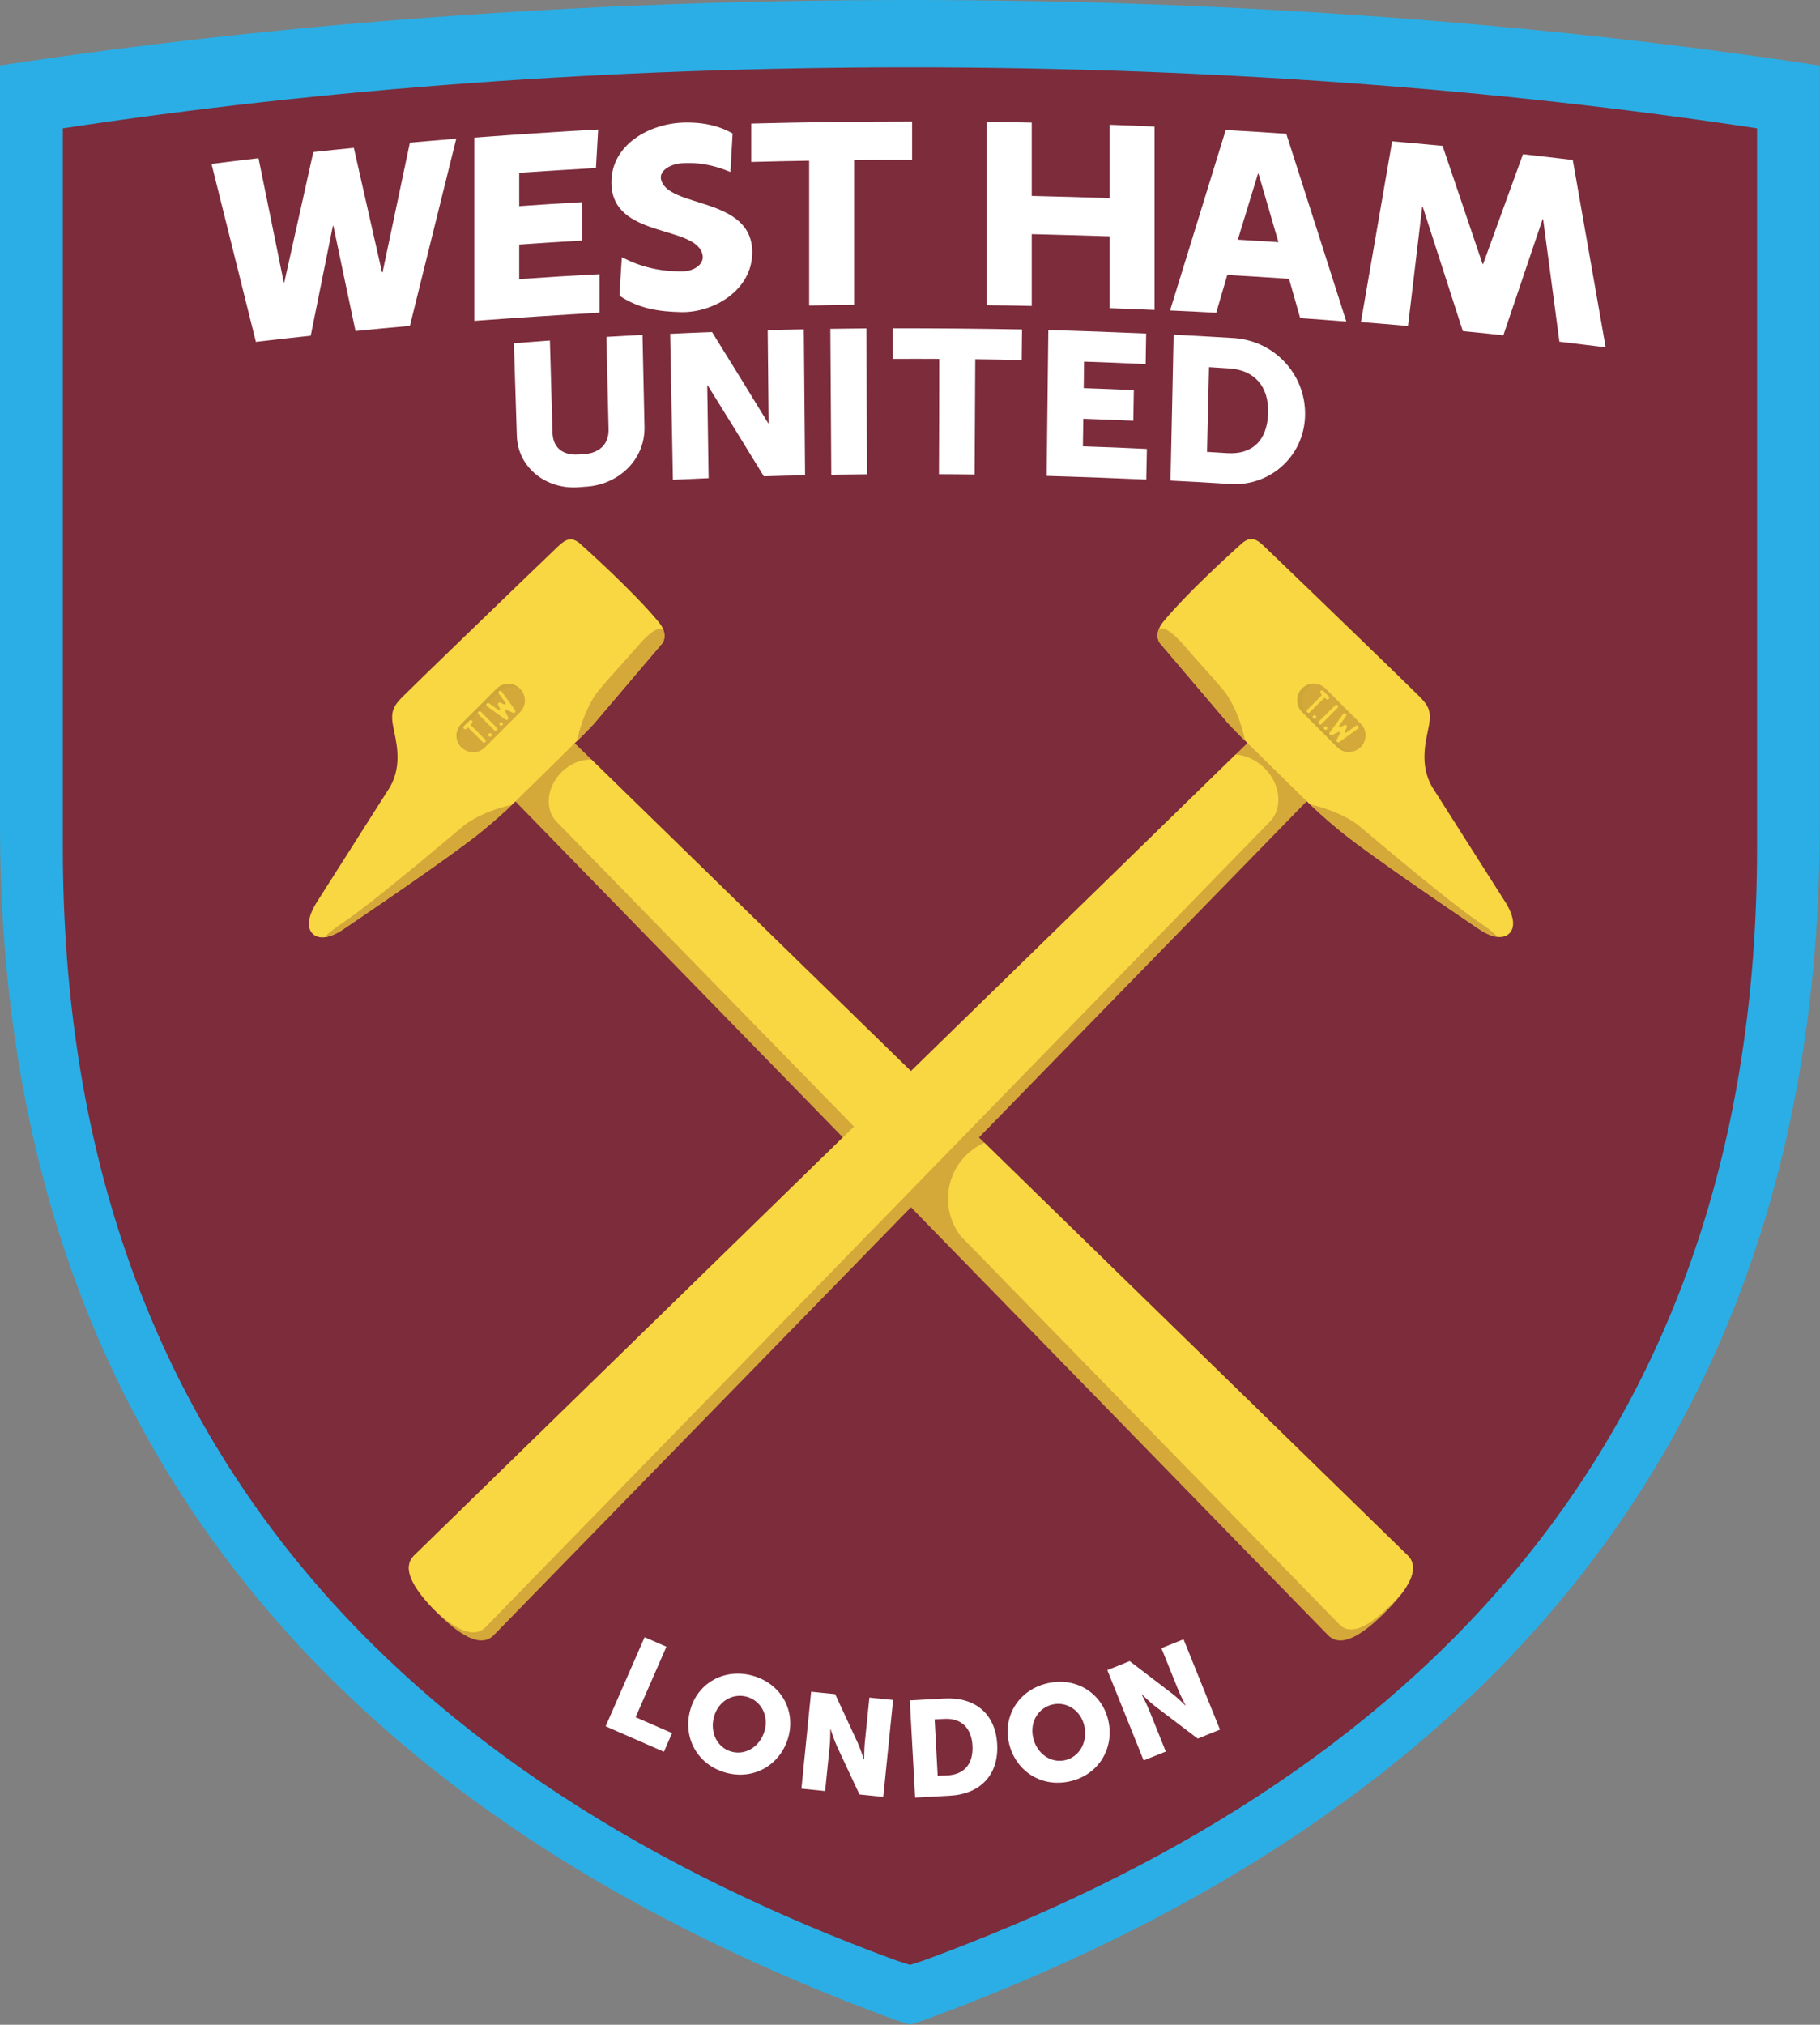 <svg xmlns="http://www.w3.org/2000/svg" xml:space="preserve" id="West_Ham" x="0" y="0" version="1.1" viewBox="0 0 1743.2 1938.9"><rect x="0" y="0" width="1743.2" height="1938.9" fill="#808080" stroke="none"/><style>.st2{fill:#d5a83a}.st3{fill:#f8d742}.st4{fill:#cca738}.st5{fill:#fff}</style><path d="M1743.1 62.9v-.1C1478.3 22.5 1183 0 871.5 0 560.1 0 264.8 22.5 0 62.7V790c.2 614.7 356.6 960.4 857.3 1144.2l14.2 4.6 14.2-4.6c500.8-183.8 857.1-529.5 857.3-1144.2V62.8h.1z" style="fill:#2baee5"/><path d="M1682.9 123v-.1c-246.5-37.5-521.4-58.4-811.4-58.4-289.9 0-564.8 20.9-811.3 58.4v689.2c.2 572.3 332 894.1 798.1 1065.2l13.3 4.3 13.2-4.3c466.2-171.1 797.9-492.9 798.1-1065.2V123" style="fill:#7c2c3b"/><path d="M1272 1565.9c12.8 12.9 33.4-.8 54.5-21.8 21.1-21.1 34.7-41.6 21.8-54.5L543.8 705.2c-12.8-12.9-35.8-10.7-51.3 4.8s-17.6 38.5-4.8 51.3z" class="st2"/><path d="m568.7 693.2 65.8-77.4s6.2-8.3-3.5-20c-25.4-30.9-76.3-76-76.3-76-7.3-5.5-12.3-4.2-20.5 3.7-40.3 38.6-142.8 137.7-149 144.1-7.8 8-11.3 13.4-8.8 27.1 2.5 13.8 9.8 36.8-2.9 59l-69.3 109c-8.7 13.3-11.2 25.1-4.7 31.5 3.5 3.4 12.3 7.4 30.2-5 8.6-5.9 102.8-69.3 132.8-94 17.6-14.5 31-27.6 31-27.6l56.8-55.8c.2 0 12.2-11.8 18.4-18.6" class="st3"/><path d="M330.4 882.2c-19.7 13.3-19.6 15.3-16.9 14.9 4.3-1 9.7-3.3 16.4-7.9 8.6-5.9 102.8-69.3 132.8-94 12.4-10.2 22.7-19.7 27.7-24.5-15.5 3.3-35.2 10.8-47.2 20.8-16.1 13.4-84.7 71.6-112.8 90.7M568.7 693.2l65.8-77.4s3.8-5.1.7-13.1c0 0-5.4-6.1-24.4 16-16 18.6-23.5 25.9-36.9 41.9-10.4 12.4-18.1 33.1-21.2 48.8 3.9-3.6 11.5-11.2 16-16.2M472.9 1565.9c-12.8 12.9-33.4-.8-54.5-21.8-21.1-21.1-34.7-41.6-21.8-54.5L1201.5 705c12.8-12.9 35.8-10.7 51.3 4.8s17.6 38.5 4.8 51.3z" class="st2"/><path d="m465.1 1558.2 751-771.2c12.8-12.9 10.7-35.8-4.8-51.3-8.1-8.1-18.2-12.5-27.9-13.1l-786.8 767c-12.3 12.3-.4 31.5 19 51.6 19.3 18.2 37.7 28.8 49.5 17M1176.5 692.9l-65.8-77.4s-6.2-8.3 3.4-20c25.4-30.9 76.3-76 76.3-76 7.4-5.5 12.4-4.2 20.5 3.7 40.3 38.6 142.8 137.7 149 144.1 7.8 8 11.3 13.4 8.8 27.1-2.5 13.8-9.8 36.8 2.9 59l69.3 109c8.7 13.3 11.2 25.1 4.7 31.5-3.5 3.4-12.3 7.4-30.2-5-8.6-5.9-102.8-69.3-132.8-94-17.6-14.5-31-27.6-31-27.6l-56.8-55.8c-.1 0-12-11.8-18.3-18.6" class="st3"/><path d="M1414.9 881.9c19.7 13.3 19.6 15.3 16.9 14.9-4.3-1-9.7-3.3-16.4-7.9-8.6-5.9-102.8-69.3-132.8-94-12.4-10.2-22.7-19.7-27.7-24.5 15.5 3.3 35.2 10.8 47.2 20.8 16.1 13.4 84.7 71.6 112.8 90.7M1176.5 692.9l-65.8-77.4s-3.8-5.1-.7-13.1c0 0 5.4-6.1 24.4 16 16 18.6 23.5 25.9 36.9 41.9 10.4 12.4 18.1 33.1 21.2 48.8-3.8-3.6-11.4-11.2-16-16.2M1303.3 715.4c-6.2 6.2-16.3 6.2-22.5 0l-33.7-33.7c-6.2-6.2-6.2-16.2 0-22.4s16.2-6.2 22.5 0l33.7 33.7c6.2 6.1 6.2 16.2 0 22.4" class="st2"/><path d="M1251.7 681.7c-6.2-6.2-6.2-16.2 0-22.4 2.5-2.5 5.7-4 9-4.5-4.8-.7-9.8.8-13.5 4.5-6.2 6.2-6.2 16.2 0 22.4l33.7 33.7c3.7 3.7 8.7 5.2 13.5 4.5-3.3-.5-6.4-1.9-9-4.5z" class="st4"/><path d="M1266.5 694c-.7.7-1.8.7-2.4 0-.7-.7-.7-1.8 0-2.4l15.5-15.5c.7-.7 1.8-.7 2.4 0 .7.7.7 1.8 0 2.4zM1271.6 699.2c-.7.7-1.7.7-2.4 0s-.7-1.7 0-2.4 1.7-.7 2.4 0c.7.6.7 1.7 0 2.4M1261 688.6c-.6.7-1.7.7-2.4 0s-.7-1.7 0-2.4 1.7-.7 2.4 0c.6.6.6 1.7 0 2.4M1273.4 667.6l-5.3-5.3c-.7-.7-1.8-.7-2.4 0-.7.7-.7 1.8 0 2.4l.8.9c.3.3.3.8 0 1.1l-13.7 13.7c-.7.7-.7 1.8 0 2.4.7.7 1.8.7 2.4 0l13.7-13.7c.3-.2.8-.2 1.1.1l.9.9c.7.7 1.8.7 2.4 0 .8-.7.8-1.8.1-2.5M1301.7 696.2c-.6-.8-1.6-.9-2.4-.4l-9 6.5c-.4.3-.9.3-1.2-.1-.3-.3-.4-.7-.2-1.1l1.8-3.7c.3-.6.2-1.3-.2-1.8 0 0 0-.1-.1-.1v-.2s-.1 0-.1-.1c-.5-.4-1.2-.5-1.8-.2l-3.7 1.8c-.4.2-.8.1-1.1-.2s-.4-.9-.1-1.2l6.5-9c.6-.8.4-1.8-.4-2.4s-1.8-.4-2.4.4l-12.8 17.7c-.5.7-.4 1.6.1 2.2 0 0 0 .1.1.1.5.5 1.3.6 1.9.3l6.3-3.1c.4-.2.8-.1 1.1.2s.4.8.2 1.1l-3.1 6.2c-.3.7-.2 1.4.3 1.9 0 0 .1 0 .1.1.6.6 1.5.6 2.2.1l17.7-12.8c.7-.4.9-1.5.3-2.2" class="st2"/><path d="M566.4 727.3c-9.8-.2-20.3 3.9-28.6 12.2-14.4 14.4-16.4 35.8-4.4 47.7l321.5 329.5 54.7-54.7zM1348.4 1489.6l-405.6-395.3c-6.4 2.8-12.3 6.9-17.6 12.1-21.1 21.1-22.8 54.3-5 77.3l362.8 372c11.9 12 31.1-.7 50.7-20.3 3.3-3.3 6.4-6.6 9.2-9.9 10.5-14.1 14.5-26.9 5.5-35.9M1265.7 693.3c-.7.7-1.7.7-2.4 0s-.7-1.8 0-2.4l15.5-15.5c.7-.7 1.8-.7 2.4 0 .7.7.7 1.8 0 2.4zM1270.8 698.4c-.7.7-1.7.7-2.4 0s-.7-1.7 0-2.4 1.7-.7 2.4 0 .7 1.8 0 2.4M1260.2 687.8c-.6.6-1.7.7-2.4 0s-.6-1.7 0-2.4c.7-.7 1.7-.7 2.4 0s.7 1.8 0 2.4M1272.7 666.9l-5.3-5.3c-.7-.7-1.8-.7-2.4 0-.7.7-.7 1.8 0 2.4l.8.9c.3.3.3.8 0 1.1l-13.7 13.7c-.7.7-.7 1.8 0 2.4.7.7 1.8.7 2.4 0l13.7-13.7c.3-.2.8-.2 1.1.1l.9.9c.7.7 1.8.7 2.4 0 .8-.8.8-1.8.1-2.5M1301 695.4c-.5-.8-1.6-.9-2.4-.4l-9 6.5c-.4.3-.9.3-1.2-.1-.3-.3-.4-.7-.2-1.1l1.8-3.7c.3-.6.2-1.3-.2-1.8 0 0 0-.1-.1-.1v-.1h-.1s-.1 0-.1-.1c-.5-.4-1.2-.5-1.8-.2l-3.7 1.8c-.4.2-.8.1-1.1-.2s-.4-.9-.1-1.2l6.5-9c.6-.8.4-1.8-.4-2.4s-1.9-.4-2.4.4l-12.8 17.7c-.5.7-.4 1.6.1 2.2l.1.1c.5.5 1.3.6 1.9.3l6.3-3.1c.3-.2.8-.1 1.1.2s.4.8.2 1.1l-3.1 6.2c-.3.6-.2 1.4.3 1.9 0 0 .1 0 .1.1.6.6 1.5.6 2.2.2l17.7-12.8c.8-.5.9-1.6.4-2.4" class="st3"/><path d="M498.1 659.5c6.2 6.2 6.2 16.3 0 22.5l-33.7 33.7c-6.2 6.2-16.2 6.2-22.4 0s-6.2-16.2 0-22.5l33.7-33.7c6.2-6.2 16.2-6.2 22.4 0" class="st2"/><path d="m444.8 696.1 33.7-33.7c5.7-5.7 14.7-6.2 20.9-1.3-.4-.5-.8-1-1.3-1.5-6.2-6.2-16.3-6.2-22.5 0L442 693.2c-6.2 6.2-6.2 16.3 0 22.5.5.5 1 .9 1.5 1.3-4.9-6.2-4.4-15.2 1.3-20.9" class="st4"/><path d="M476 698.8c.7.7.7 1.8 0 2.4-.7.7-1.8.7-2.4 0l-15.5-15.5c-.7-.7-.7-1.8 0-2.4.7-.7 1.8-.7 2.4 0zM481.2 693.7c.7.7.7 1.7 0 2.4s-1.7.6-2.4 0c-.7-.7-.7-1.7 0-2.4s1.7-.7 2.4 0M470.6 704.3c.7.6.7 1.7 0 2.4s-1.7.7-2.4 0-.7-1.7 0-2.4c.6-.7 1.7-.7 2.4 0M449.6 691.8l-5.3 5.3c-.7.7-.7 1.8 0 2.4.7.7 1.8.7 2.4 0l.9-.8c.3-.3.8-.3 1.1 0l13.7 13.7c.7.7 1.8.7 2.4 0 .7-.7.7-1.8 0-2.4l-13.7-13.7c-.2-.3-.2-.8.1-1.1l.9-.9c.7-.7.7-1.8 0-2.4-.7-.8-1.8-.8-2.5-.1M478.2 663.5c-.8.6-.9 1.6-.4 2.4l6.5 9c.3.4.2.9-.1 1.2s-.7.3-1.1.2l-3.7-1.8c-.6-.3-1.3-.2-1.8.2 0 0-.1 0-.1.1l-.1.1-.1.1c-.4.5-.5 1.2-.2 1.8l1.8 3.7c.2.4.1.8-.2 1.1s-.9.4-1.2.1l-9-6.5c-.8-.6-1.8-.4-2.4.4s-.4 1.8.4 2.4l17.7 12.8c.7.5 1.6.4 2.2-.1l.1-.1c.5-.5.6-1.3.3-1.9l-3.1-6.3c-.2-.3-.1-.8.2-1 .3-.3.8-.4 1.1-.2l6.2 3.1c.7.3 1.4.2 1.9-.3l.1-.1c.6-.6.6-1.5.2-2.2L480.6 664c-.6-.9-1.7-1-2.4-.5" class="st2"/><path d="M476 697.1c.7.7.7 1.8 0 2.4-.7.7-1.8.7-2.4 0L458.2 684c-.7-.7-.7-1.8 0-2.4.7-.7 1.8-.7 2.4 0zM481.2 692c.7.7.7 1.7 0 2.4s-1.7.7-2.4 0-.7-1.7 0-2.4 1.7-.7 2.4 0M470.6 702.6c.7.6.7 1.7 0 2.4s-1.7.6-2.4 0c-.7-.7-.7-1.7 0-2.4.6-.7 1.7-.7 2.4 0M449.6 690.1l-5.3 5.3c-.7.7-.7 1.8 0 2.4.7.7 1.8.7 2.4 0l.9-.8c.3-.3.8-.3 1.1 0l13.7 13.7c.7.7 1.8.7 2.4 0 .7-.7.7-1.8 0-2.4l-13.7-13.7c-.2-.3-.2-.8.1-1.1l.9-.9c.7-.7.7-1.8 0-2.4-.7-.8-1.8-.8-2.5-.1M478.2 661.8c-.8.6-.9 1.6-.4 2.4l6.5 9c.3.4.2.9-.1 1.2s-.7.3-1.1.2l-3.7-1.8c-.6-.3-1.3-.2-1.8.2 0 0-.1 0-.1.1l-.1.1-.1.1c-.4.5-.5 1.2-.2 1.8l1.8 3.7c.2.4.1.8-.2 1.1s-.9.4-1.2.1l-9-6.5c-.8-.6-1.8-.4-2.4.4s-.4 1.8.4 2.4l17.7 12.8c.7.5 1.6.4 2.2-.1l.1-.1c.5-.5.6-1.3.3-1.9l-3.1-6.3c-.2-.4-.1-.8.2-1 .3-.3.8-.4 1.1-.2l6.2 3.1c.7.3 1.4.2 1.9-.3 0 0 0-.1.1-.1.6-.6.6-1.5.2-2.2l-12.8-17.7c-.6-.9-1.7-1-2.4-.5" class="st3"/><path d="M555.2 466.5c-30.4 2.9-59.3-17.5-60.2-49.5-.9-29.4-1.8-58.9-2.8-88.3 13.8-1.1 20.7-1.6 34.5-2.6.8 29.4 1.7 58.9 2.5 88.3.4 14.6 10.2 21.8 24.9 20.8 2-.1 3.1-.2 5.1-.3 14.7-1 24.1-9.3 23.7-24l-2.1-88.3c13.8-.8 20.7-1.2 34.6-1.9.6 29.4 1.2 58.9 1.9 88.3.5 32.1-26 55.7-57 57.1-2 .2-3.1.3-5.1.4M641.9 319.7c16.1-.8 24.1-1.1 40.1-1.7 18 29 36 58.1 53.8 87.3h.4l-.9-89.1c13.8-.4 20.8-.6 34.6-.8l1.2 139.7c-15.8.3-23.7.5-39.5 1-17.8-29.1-35.7-58.1-53.8-87.1h-.4c.4 29.6.9 59.3 1.3 88.9l-34.2 1.5c-.9-46.6-1.7-93.2-2.6-139.7M795.3 314.9c13.9-.2 20.8-.3 34.6-.4.2 46.6.3 93.1.5 139.7-13.7.1-20.5.2-34.2.4zM899.6 343.7c-17.8-.1-26.7-.1-44.6 0v-29.3c41.3 0 82.6.3 123.9 1.1-.1 11.7-.2 17.6-.3 29.3-17.8-.4-26.7-.6-44.5-.8l-.6 110.4c-13.7-.2-20.5-.2-34.2-.3q.3-55.2.3-110.4M1004.1 316c31.3.9 62.5 2.1 93.7 3.4l-.5 29.3c-23.6-1.1-35.4-1.6-59-2.4-.1 10.2-.2 15.2-.3 25.4 19.2.7 28.8 1 48 1.9l-.5 29.3c-19.2-.9-28.7-1.2-47.9-1.9-.1 10.6-.2 15.8-.4 26.4 24.5.8 36.8 1.3 61.3 2.5-.2 11.7-.3 17.6-.6 29.3-31.8-1.4-63.6-2.6-95.4-3.5.6-46.5 1.1-93.1 1.6-139.7M1124.1 320.5c22.1 1.1 33.2 1.8 55.3 3.1 40.2 1.5 71.7 34.3 70.6 74.7-1.1 39.5-34.9 68.8-74.2 65-21.9-1.4-32.8-2-54.7-3.1 1.1-46.6 2-93.2 3-139.7m51.2 113.4c23.7 1.5 38.5-11.5 39.3-38.3.8-26.6-14-41.3-37.3-42.8-7.7-.5-11.6-.7-19.3-1.2-.6 27-1.3 54-1.9 81.1 7.6.5 11.5.7 19.2 1.2M202.6 157c18-2.3 27-3.4 45-5.5 8.1 39.7 16.2 79.3 24.2 119 .2 0 .3 0 .5-.1 9.2-41.6 18.5-83.2 27.8-124.8 15.5-1.7 23.3-2.5 38.8-4 9 39.7 18 79.4 27 119.2h.5c8.7-41.4 17.5-82.8 26.2-124.2 17.8-1.6 26.6-2.3 44.4-3.8-14.8 59.8-29.6 119.5-44.4 179.3-20.8 1.9-31.3 2.8-52.1 4.9-7.1-33.6-14.2-67.1-21.2-100.7-.2 0-.3 0-.5.1-7.1 35-14.2 70.1-21.2 105.1-21 2.3-31.5 3.4-52.5 5.9-14.1-56.8-28.3-113.6-42.5-170.4M1333.4 135.3c19.3 1.7 29 2.5 48.3 4.4 12.8 37.7 25.5 75.4 38.3 113.1.2 0 .3 0 .5.1 12.7-35.1 25.5-70.1 38.2-105.2 19.1 2.1 28.7 3.2 47.7 5.5l31.5 179.4c-17.7-2.2-26.6-3.3-44.3-5.4-5.2-39.1-10.4-78.1-15.6-117.2-.2 0-.3 0-.5-.1-12.6 37.1-25.1 74.1-37.6 111.2-15.5-1.7-23.3-2.5-38.8-4L1362.7 198h-.5c-4.5 38.1-9.1 76.1-13.6 114.2-18.1-1.6-27.1-2.4-45.1-3.8 10-57.7 19.9-115.4 29.9-173.1M454.3 131.8c39.5-3 79-5.6 118.6-7.8-.9 14.8-1.3 22.2-2.1 36.9-24.5 1.4-49 2.9-73.5 4.6v31.9c24-1.7 36-2.4 60-3.8v36.8c-24 1.4-36 2.1-60 3.8v33.1c25.6-1.8 51.3-3.4 76.9-4.7v36.8c-40 2.3-79.9 4.9-119.9 7.9zM775 153.9c-22.2.4-33.3.6-55.5 1.2v-36.8c51.4-1.3 102.7-2 154.1-2v36.8c-22.2 0-33.3 0-55.5.2V292c-17.2.1-25.8.3-43.1.6zM945.1 116.7c17.2.2 25.8.3 43.1.7v70.2c24.9.6 49.7 1.3 74.6 2.1v-70.2c17.2.6 25.8.9 43 1.7v175.6c-17.2-.7-25.8-1.1-43-1.7v-68.8c-24.9-.8-49.7-1.5-74.6-2.1V293c-17.2-.4-25.8-.5-43.1-.7zM1234.6 267c-23.6-1.6-35.4-2.3-59.1-3.7-4.2 14.5-6.3 21.7-10.6 36.2-17.7-1-26.5-1.4-44.2-2.2 17.8-57.6 35.5-115.2 53.3-172.8 23.2 1.3 34.8 2 58 3.6 19.2 59.9 38.4 119.8 57.5 179.8-17.7-1.4-26.5-2-44.2-3.3-4.2-15.1-6.4-22.6-10.7-37.6m-29.7-100.7c-6.4 21.1-12.9 42.1-19.3 63.2 15.6.9 23.3 1.4 38.9 2.4-6.4-21.9-12.7-43.7-19.1-65.6-.2.1-.3 0-.5 0M654.2 117.4c-32.1 1.1-68.4 20.9-68.6 56.9-.4 55 82.2 40.3 87.4 70.3 1.4 8.3-8 15.3-19.8 15.3-22.1 0-39.5-4.3-57.6-13.6-.9 15.2-1.6 23.1-2.2 36.9 18.6 12.5 37.9 15.2 58.7 15.7 30.9.8 68.1-20.6 68.4-56.8.5-54.6-81.4-42.2-87.4-70.6-1.5-7.3 7.4-14.4 20.6-15.2 20.3-1.2 34.8 3.9 45.9 8.4.9-17.5 1.2-20 2.1-36.9-9.7-5.6-25.1-11.2-47.5-10.4M617.4 1567.8l20.9 9.1-29.5 67.5 34.9 15.2-7.8 17.9-55.8-24.4zM720.7 1604.6c27.2 7.5 41.5 33 34.4 58.8-7.3 26.4-32.8 41.6-59.9 34.1-27.2-7.5-41.4-33.5-34.1-59.9 7-25.8 32.4-40.4 59.6-33m-20 72.8c13.5 3.7 27.4-4.9 31.7-20.2 4-14.7-3.7-28.7-17.2-32.4s-27.3 4.4-31.3 19.1c-4.3 15.3 3.3 29.9 16.8 33.5M776.9 1620l23 2.3 21.3 45.9c3 6.5 6.2 16.6 6.2 16.6h.3s0-10.1.6-15.9l4.4-43.3 22.7 2.3-9.4 92.8-22.8-2.3-21.4-45.8c-3-6.5-6.2-16.6-6.2-16.6h-.3s0 10.1-.6 15.9l-4.4 43.2-22.7-2.3zM871.4 1628.3l33.1-1.8c29.3-1.6 49 14.5 50.6 43.8s-16.2 47.8-45.5 49.3l-33.1 1.8zm36.1 71.8c15.8-.8 24.9-10.7 23.9-28.6-1-17.7-11.5-26.3-26.8-25.5l-9.4.5 2.9 54zM1003.7 1611.8c27.5-6.1 52.1 9.9 57.9 36 5.9 26.7-9.6 52.1-37.2 58.1-27.5 6.1-52.2-10.4-58.1-37.2-5.7-26 9.9-50.8 37.4-56.9m16.3 73.8c13.6-3 22-17.1 18.6-32.7-3.3-14.9-16.7-23.7-30.3-20.7s-22.1 16.6-18.8 31.5c3.3 15.5 16.8 24.9 30.5 21.9M1060.6 1599.3l21.4-8.6 40.2 30.7c5.7 4.3 13.2 11.8 13.2 11.8l.2-.1s-4.7-8.9-6.9-14.4l-16.3-40.4 21.2-8.5 34.9 86.5-21.3 8.6-40.3-30.6c-5.7-4.3-13.2-11.8-13.2-11.8l-.2.1s4.7 8.9 6.9 14.4l16.2 40.3-21.2 8.5z" class="st5"/></svg>